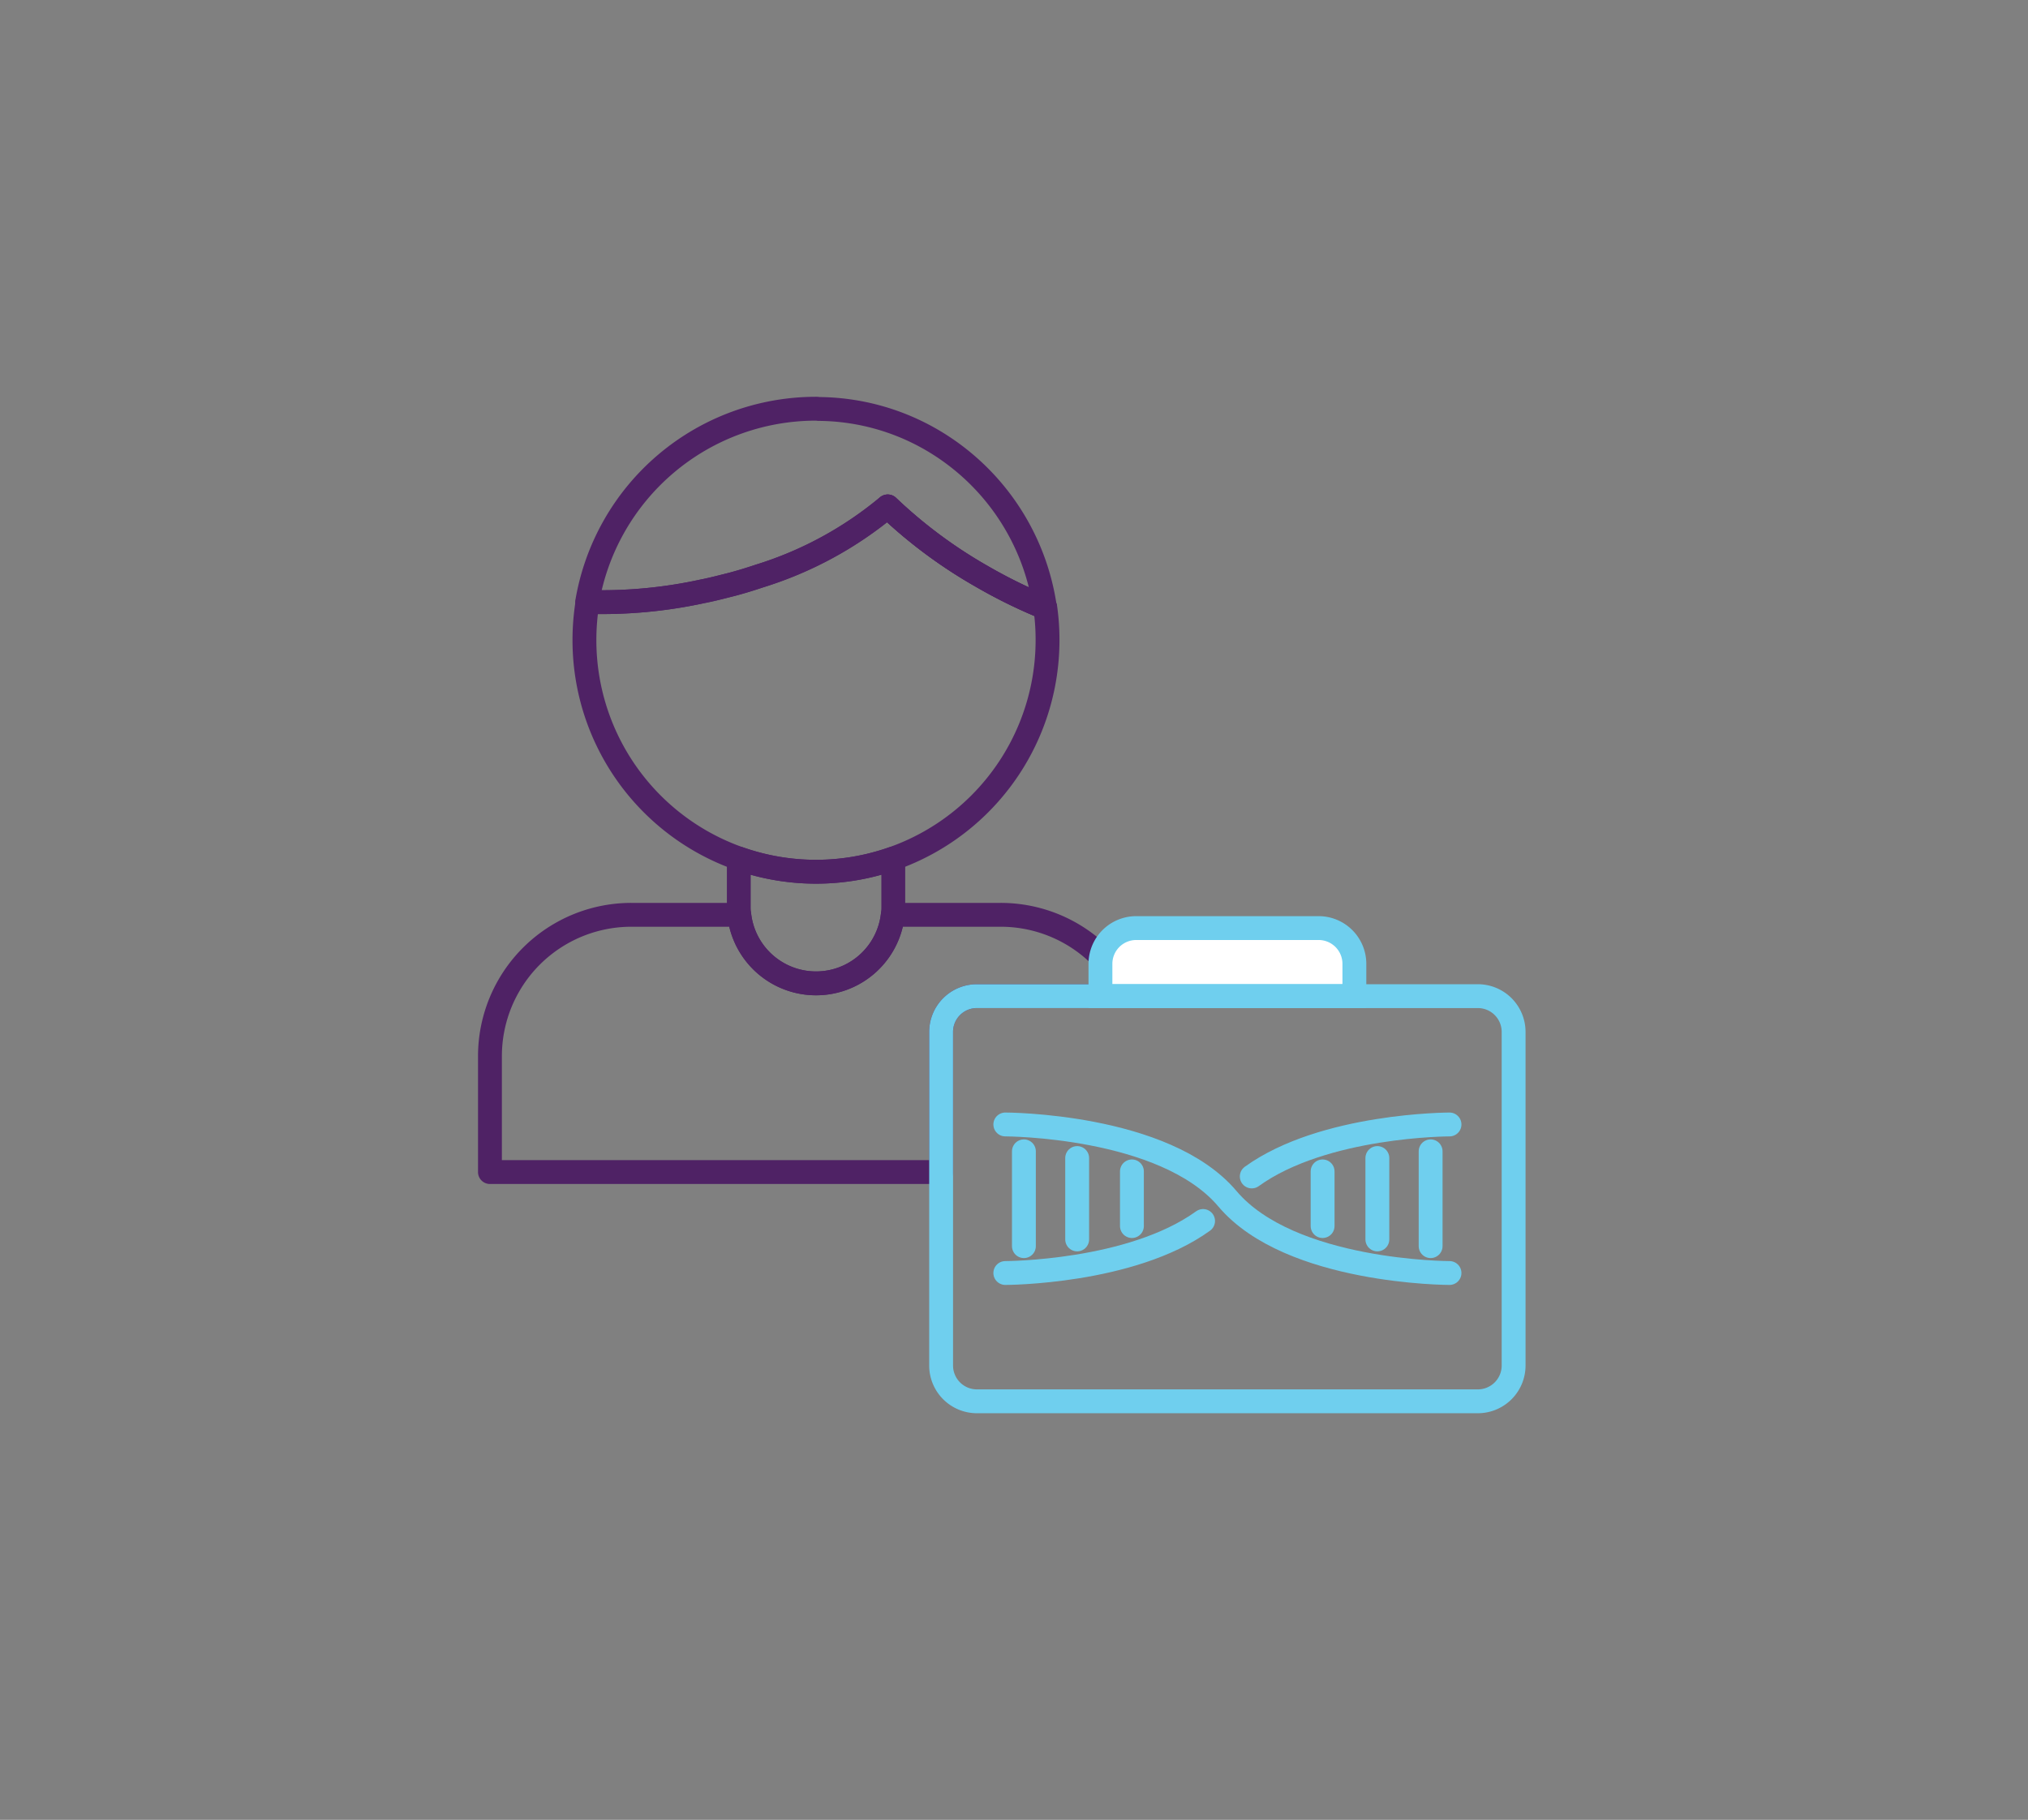 <svg id="Layer_1" data-name="Layer 1" xmlns="http://www.w3.org/2000/svg" viewBox="0 0 170 152.58"><rect x="0" y="0" width="170" height="152.58" fill="#808080" stroke="none"/><defs><style>.cls-1,.cls-3{fill:none;}.cls-1{stroke:#4f2265;stroke-linejoin:round;}.cls-1,.cls-2,.cls-3{stroke-width:2px;}.cls-2{fill:#fff;}.cls-2,.cls-3{stroke:#6fcfee;stroke-miterlimit:10;}.cls-3{stroke-linecap:round;}</style></defs><path class="cls-1" d="M94.611,83.518H81.891a3,3,0,0,0-3,3v11.75H41.071v-9.72A11.852,11.852,0,0,1,52.931,76.7h9.04a6.476,6.476,0,0,0,12.87,0h9.04A11.841,11.841,0,0,1,94.611,83.518Z"/><path class="cls-1" d="M74.881,71.978v4a5.687,5.687,0,0,1-.04.72,6.476,6.476,0,0,1-12.87,0,5.687,5.687,0,0,1-.04-.72v-4a19.44,19.44,0,0,0,12.95,0Z"/><path class="cls-1" d="M87.811,53.678a19.41,19.41,0,1,1-38.82,0,19.867,19.867,0,0,1,.26-3.21,39.746,39.746,0,0,0,9.77-.92h.03c.39-.08.79-.17,1.17-.27l1.19-.3c.77-.2,1.51-.43,2.24-.68a31.156,31.156,0,0,0,10.76-5.83,40.265,40.265,0,0,0,7.87,5.85,42.657,42.657,0,0,0,5.31,2.61v-.01c.01,0,.02.01.03.01A19.147,19.147,0,0,1,87.811,53.678Z"/><path class="cls-1" d="M87.591,50.918v.01a42.657,42.657,0,0,1-5.31-2.61,40.265,40.265,0,0,1-7.87-5.85c.01,0,.01,0,.02-.01a40.375,40.375,0,0,0,7.88,5.86A44.389,44.389,0,0,0,87.591,50.918Z"/><path class="cls-1" d="M87.591,50.918v.01a42.657,42.657,0,0,1-5.31-2.61,40.265,40.265,0,0,1-7.87-5.85l-.01-.01a31.184,31.184,0,0,1-10.75,5.84c-.73.24-1.48.47-2.24.68l-1.19.3c-.4.09-.8.19-1.2.27a39.746,39.746,0,0,1-9.77.92h-.03a19.452,19.452,0,0,1,19.15-16.2,1.055,1.055,0,0,1,.25.02,19.121,19.121,0,0,1,9.55,2.63A19.484,19.484,0,0,1,87.591,50.918Z"/><path class="cls-2" d="M95.246,77.811h15.287a3,3,0,0,1,3,3v2.7a0,0,0,0,1,0,0H92.246a0,0,0,0,1,0,0v-2.7A3,3,0,0,1,95.246,77.811Z"/><path class="cls-3" d="M84.272,94.277s13.363,0,18.618,6.227,18.617,6.227,18.617,6.227"/><path class="cls-3" d="M104.931,98.636c6.04-4.359,16.576-4.359,16.576-4.359"/><path class="cls-3" d="M84.272,106.731s10.538,0,16.578-4.361"/><line class="cls-3" x1="115.459" y1="97.092" x2="115.459" y2="103.916"/><line class="cls-3" x1="119.924" y1="96.529" x2="119.924" y2="104.479"/><line class="cls-3" x1="110.869" y1="98.212" x2="110.869" y2="102.795"/><line class="cls-3" x1="90.295" y1="97.092" x2="90.295" y2="103.916"/><line class="cls-3" x1="85.83" y1="96.529" x2="85.83" y2="104.479"/><line class="cls-3" x1="94.885" y1="98.212" x2="94.885" y2="102.795"/><path class="cls-3" d="M126.881,86.518v27.97a3,3,0,0,1-3,3H81.891a3,3,0,0,1-3-3V86.518a3,3,0,0,1,3-3h41.99A3,3,0,0,1,126.881,86.518Z"/></svg>